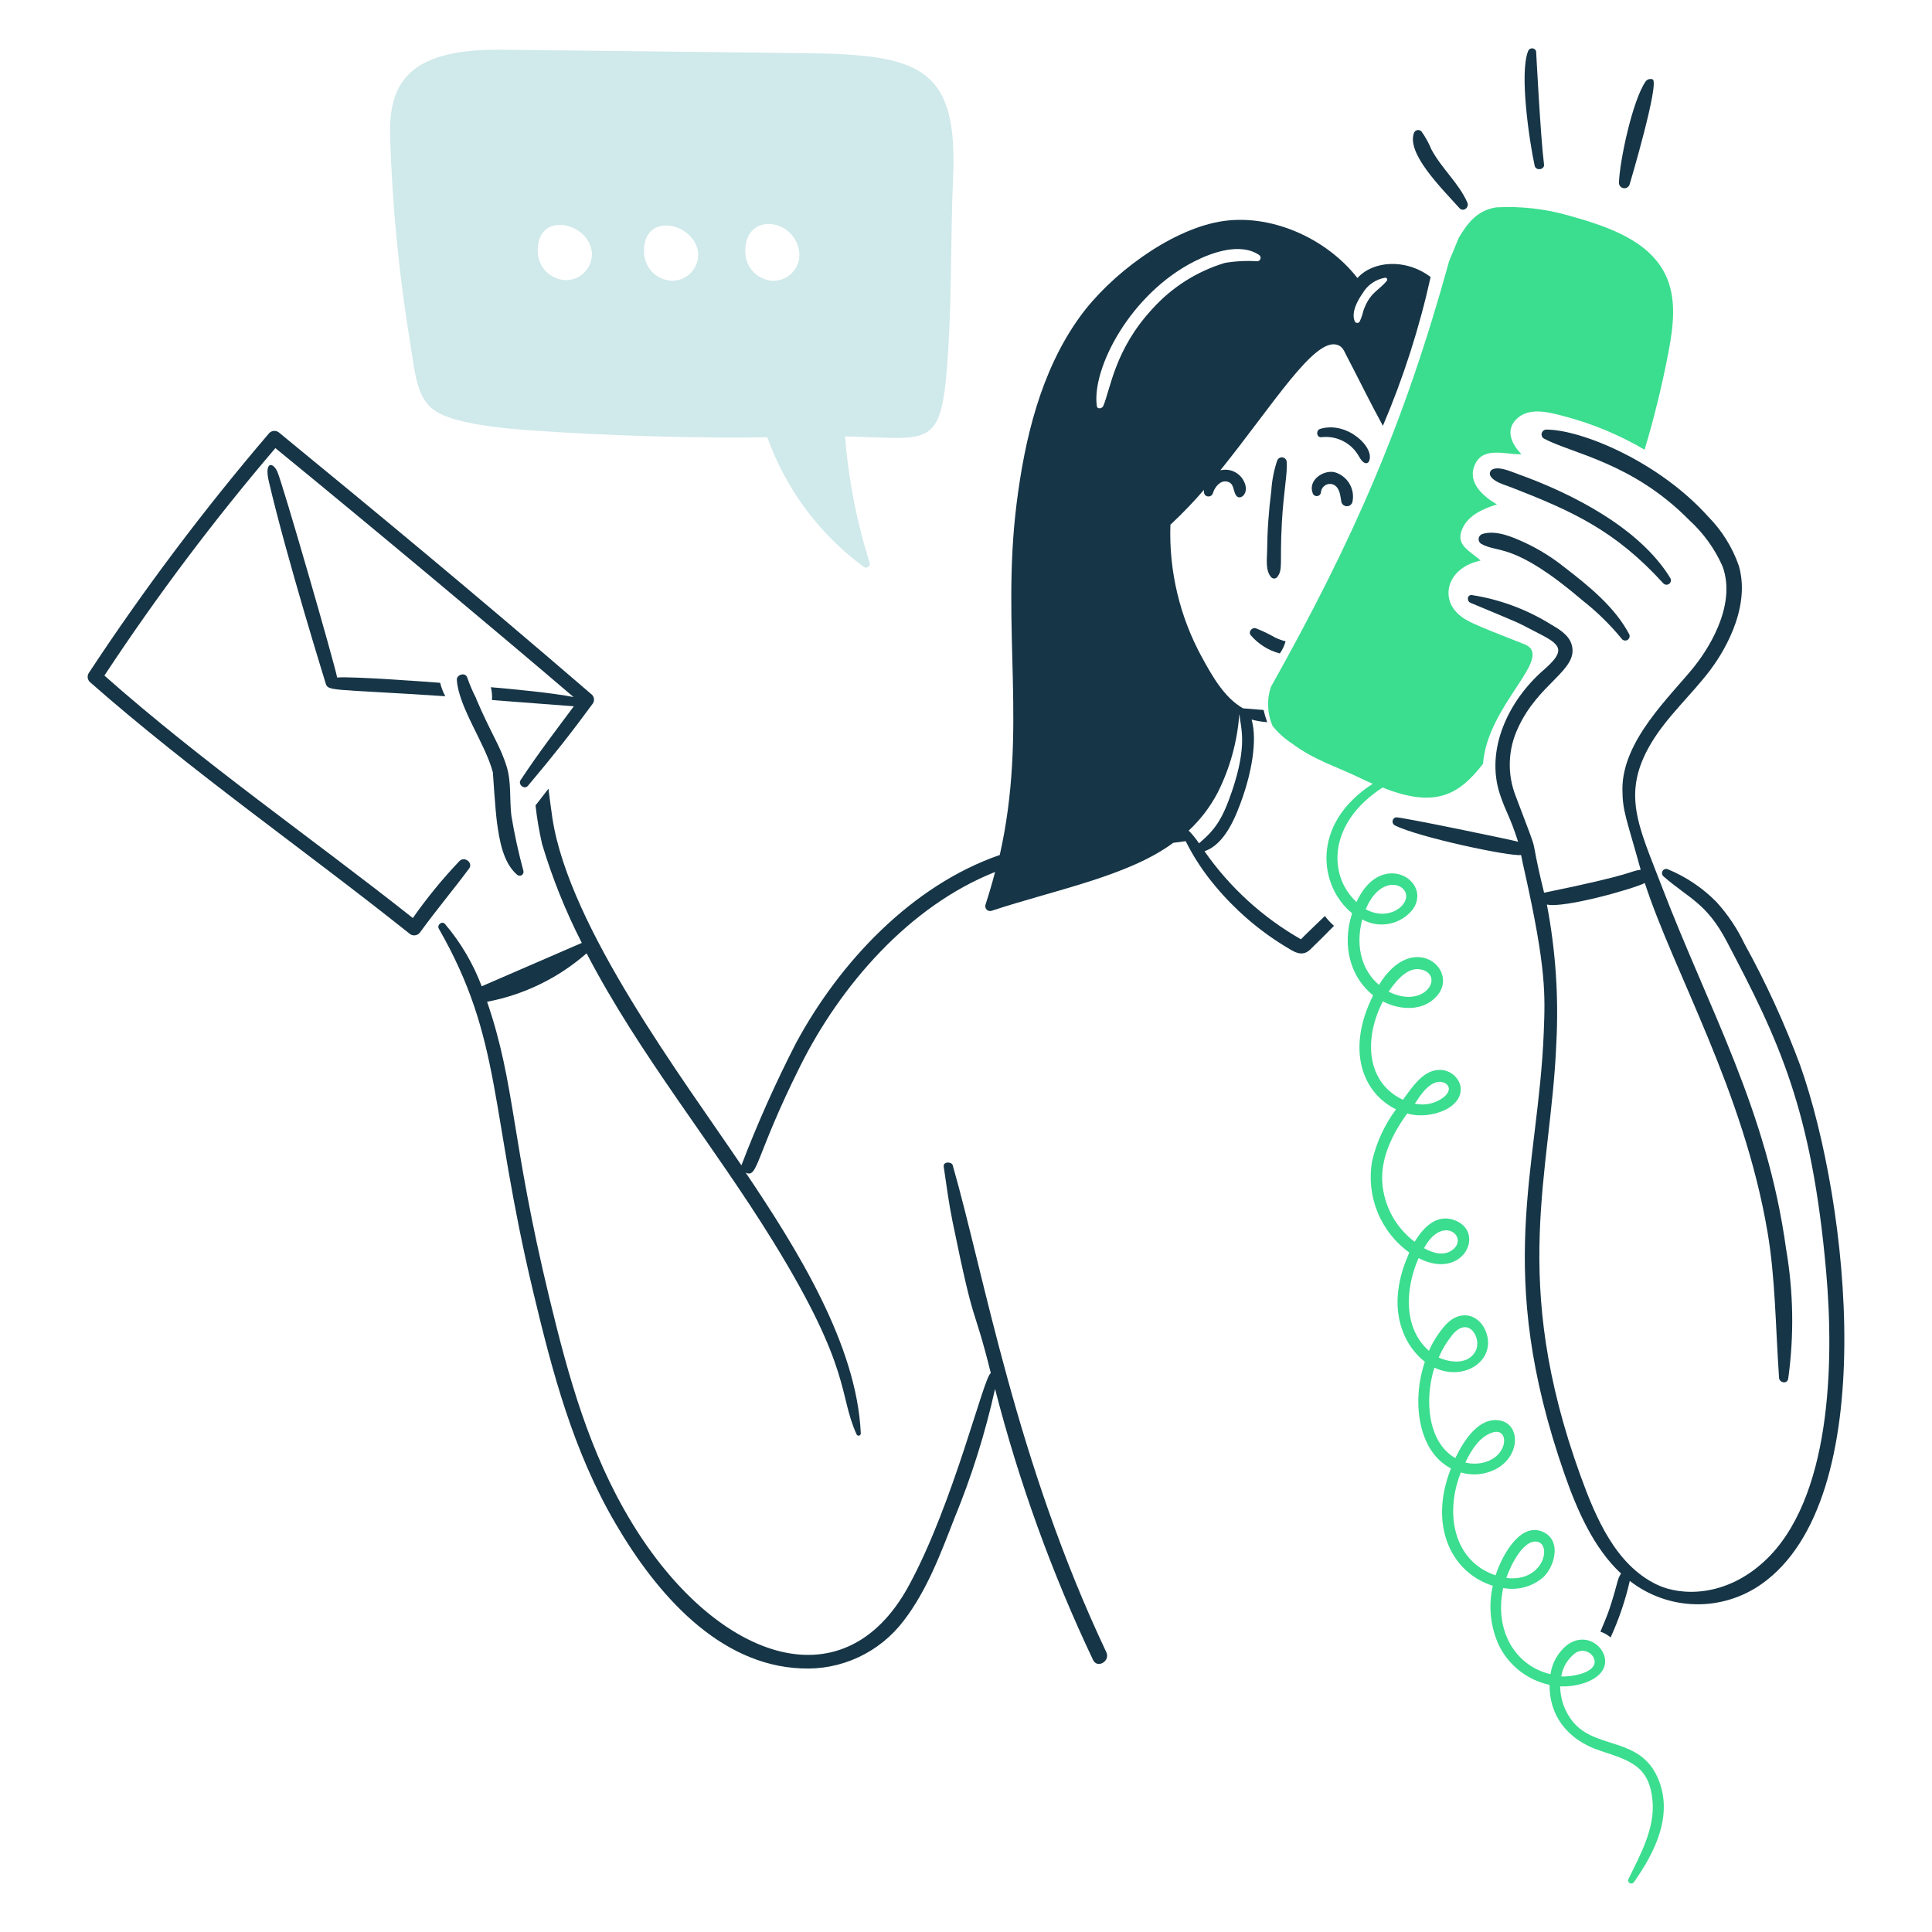 <?xml version="1.0" encoding="UTF-8"?>
<svg xmlns="http://www.w3.org/2000/svg" width="359" height="359" viewBox="0 0 359 359" fill="none">
  <path d="M247.903 87.72C245.766 87.343 243.031 89.28 243.918 91.629C243.973 91.808 244.09 91.961 244.248 92.061C244.405 92.162 244.593 92.203 244.778 92.178C244.964 92.153 245.134 92.062 245.259 91.924C245.384 91.785 245.456 91.606 245.461 91.419C245.491 91.147 245.588 90.885 245.742 90.658C245.897 90.431 246.105 90.246 246.348 90.118C246.59 89.99 246.861 89.923 247.136 89.924C247.41 89.925 247.68 89.994 247.922 90.123C249.028 90.793 249.042 92.204 249.258 93.308C249.324 93.527 249.459 93.719 249.643 93.855C249.827 93.991 250.049 94.065 250.278 94.065C250.507 94.065 250.73 93.991 250.914 93.855C251.097 93.719 251.232 93.527 251.299 93.308C251.565 92.118 251.36 90.871 250.726 89.829C250.093 88.788 249.081 88.032 247.903 87.72Z" fill="#163546"></path>
  <path d="M239.094 85.851C239.084 85.639 239 85.436 238.857 85.279C238.713 85.122 238.52 85.02 238.309 84.991C238.098 84.961 237.884 85.007 237.703 85.118C237.522 85.23 237.386 85.402 237.319 85.603C236.714 87.403 236.349 89.274 236.233 91.168C235.748 94.913 235.486 98.683 235.45 102.459C235.425 104.004 235.118 106.07 236.233 107.284C236.372 107.422 236.56 107.499 236.757 107.499C236.953 107.499 237.141 107.422 237.281 107.284C238.475 105.817 237.76 104.738 238.196 97.061C238.532 91.152 239.248 88.082 239.094 85.851Z" fill="#163546"></path>
  <path d="M265.983 27.776C265.496 26.58 264.869 25.447 264.114 24.399C264.011 24.299 263.884 24.227 263.746 24.19C263.607 24.152 263.461 24.151 263.322 24.185C263.183 24.22 263.054 24.289 262.949 24.387C262.844 24.485 262.766 24.608 262.721 24.744C261.416 28.532 267.591 34.696 271.208 38.686C271.895 39.443 273.067 38.569 272.658 37.636C271.062 34.008 267.953 31.422 265.983 27.776Z" fill="#163546"></path>
  <path d="M286.906 30.56C286.251 25.428 285.45 9.558 285.437 9.524C285.387 9.368 285.289 9.23 285.157 9.132C285.025 9.034 284.865 8.981 284.7 8.978C284.536 8.976 284.375 9.026 284.24 9.12C284.105 9.215 284.003 9.349 283.949 9.505C282.303 13.599 284.172 26.214 285.17 30.808C285.384 31.79 287.033 31.556 286.906 30.56Z" fill="#163546"></path>
  <path d="M307.084 14.749C306.855 14.665 306.606 14.657 306.372 14.726C306.139 14.795 305.934 14.937 305.788 15.132C303.345 18.655 300.954 29.892 300.828 33.994C300.835 34.231 300.925 34.458 301.082 34.636C301.239 34.814 301.454 34.931 301.688 34.967C301.923 35.004 302.163 34.957 302.366 34.834C302.57 34.712 302.724 34.523 302.803 34.299C302.869 34.119 308.453 15.258 307.084 14.749Z" fill="#163546"></path>
  <path d="M245.309 79.698C244.49 79.948 244.603 81.314 245.519 81.242C246.81 81.084 248.119 81.287 249.301 81.829C250.483 82.372 251.492 83.231 252.214 84.313C252.616 84.903 252.884 85.627 253.53 85.991C253.667 86.069 253.829 86.09 253.982 86.051C254.135 86.012 254.267 85.915 254.35 85.781C255.671 83.288 250.365 78.151 245.309 79.698Z" fill="#163546"></path>
  <path d="M290.79 77.382C295.981 78.762 300.96 80.841 305.592 83.563C307.386 77.592 308.869 71.531 310.034 65.406C310.951 60.58 311.612 55.376 309.424 50.949C306.27 44.563 298.474 41.998 291.458 40.039C287.091 38.794 282.547 38.285 278.013 38.533C274.504 39.086 272.748 41.393 271.09 44.139L269.259 48.566C260.962 78.66 251.515 100.247 236.168 127.619C235.361 130.001 235.47 132.599 236.473 134.905C237.494 136.166 238.705 137.26 240.063 138.147C244.303 141.295 248.006 142.286 252.784 144.593C253.531 144.952 254.292 145.298 255.073 145.643C243.406 153.182 245.165 164.795 251.241 169.696C249.23 176.002 251.11 181.744 255.15 184.953C250.008 195.239 253.303 203.147 259.403 206.134C257.273 209.004 255.761 212.284 254.96 215.766C254.401 218.958 254.753 222.243 255.974 225.245C257.194 228.246 259.236 230.844 261.864 232.74C261.864 233.057 257.873 240.279 260.7 247.482C261.527 249.67 262.931 251.593 264.762 253.047C262.282 260.363 263.466 269.677 269.609 272.862C265.342 283.703 269.855 292.307 277.39 294.662C276.537 298.372 276.932 302.26 278.516 305.723C279.43 307.58 280.752 309.207 282.384 310.481C284.015 311.756 285.914 312.645 287.938 313.082C287.868 318.437 290.912 323.213 297.435 325.346C303.05 327.18 306.475 328.261 307.067 334.575C307.552 339.745 304.795 344.645 302.603 349.147C302.535 349.281 302.52 349.435 302.563 349.579C302.605 349.723 302.701 349.845 302.83 349.921C302.96 349.996 303.113 350.019 303.259 349.985C303.405 349.951 303.533 349.863 303.615 349.738C307.527 344.173 311.039 337.194 308.04 330.352C304.683 322.709 296.575 325.098 292.323 319.996C290.785 318.122 289.931 315.78 289.901 313.355C292.818 313.504 296.902 312.457 298.008 309.961C299.395 306.825 295.048 302.637 291.065 305.784C289.459 307.126 288.406 309.015 288.108 311.086C281.811 309.632 277.581 303.296 279.313 295.084C280.635 295.333 281.997 295.279 283.296 294.925C284.594 294.572 285.795 293.928 286.809 293.043C288.873 291.047 290.11 286.498 287.019 284.804C282.914 282.556 279.376 288.297 277.902 292.72C270.112 290.122 268.401 281.242 271.454 273.608C272.616 273.952 273.837 274.05 275.039 273.895C276.241 273.741 277.398 273.337 278.435 272.711C282.578 270.081 282.35 264.712 278.817 263.976C274.85 263.149 271.996 267.676 270.426 270.937C265.306 268.024 264.649 260.103 266.534 254.134C271.939 256.678 277.455 253.057 276.376 248.317C275.498 244.465 271.591 242.898 268.575 246.238C267.314 247.657 266.284 249.266 265.524 251.006C260.763 246.841 261.058 239.532 263.598 233.774C271.618 237.942 275.915 229.453 270.788 226.953C267.277 225.237 264.57 227.888 262.872 230.749C261.13 229.444 259.69 227.779 258.65 225.867C257.61 223.954 256.995 221.84 256.847 219.669C256.572 215.082 258.773 210.643 261.481 206.908C265.728 208.164 272.251 205.858 271.341 201.645C271.086 200.775 270.538 200.019 269.791 199.505C269.045 198.991 268.144 198.75 267.24 198.821C264.457 198.958 262.488 201.873 260.699 204.354C253.869 201.173 253.384 192.991 256.96 186.082C260.203 187.761 264.535 187.972 267.069 184.995C271.198 180.148 262.508 172.733 256.236 183.011C253.285 180.509 251.734 176.19 253.127 170.843C254.67 171.71 256.473 171.993 258.206 171.639C259.94 171.285 261.488 170.319 262.567 168.917C266.197 163.595 256.523 157.768 252.059 167.621C246.73 162.672 246.728 152.92 256.906 146.336C266.712 150.242 271.086 147.721 275.574 141.929C276.399 130.917 288.789 122.265 283.45 119.788C273.685 115.928 271.977 115.374 270.366 113.455C267.807 110.403 269.272 105.411 275.116 104.167C273.321 102.432 270.345 101.4 271.706 98.292C272.829 95.717 275.577 94.535 278.151 93.735C275.48 92.152 272.529 89.56 274.107 86.239C275.685 82.918 279.715 84.484 282.709 84.408C280.993 82.635 279.681 80.12 281.661 78C284.01 75.498 287.879 76.616 290.79 77.382ZM292.851 307.069C294.892 305.96 296.855 307.981 296.188 309.402C295.428 311.018 292.003 311.581 290.104 311.519C290.245 310.632 290.561 309.781 291.034 309.018C291.506 308.254 292.125 307.591 292.856 307.069H292.851ZM285.647 286.482C288.444 287.021 286.751 294.08 279.903 293.213C280.738 290.765 283.107 286.003 285.647 286.482ZM277.426 266.15C280.506 265.272 280.356 270.727 275.538 271.795C274.47 272.04 273.358 272.027 272.296 271.758C273.422 269.325 275.064 266.834 277.426 266.159V266.15ZM269.817 248.109C272.885 244.319 275.348 248.674 274.242 250.95C272.985 253.528 269.702 253.334 267.337 252.248C267.972 250.765 268.806 249.375 269.817 248.117V248.109ZM270.007 232.164C268.482 233.42 266.461 232.964 264.61 231.936C267.993 225.655 272.899 229.787 270.007 232.172V232.164ZM266.861 201.11C268.528 200.645 270.356 202.104 268.329 203.838C267.565 204.436 266.678 204.857 265.731 205.071C264.785 205.285 263.803 205.287 262.856 205.077C263.086 205.09 264.642 201.742 266.861 201.123V201.11ZM264.247 180.189C268.417 181.406 264.651 187.581 258.029 184.269C259.505 182.096 261.734 179.466 264.247 180.202V180.189ZM261.291 166.705C261.092 168.804 257.557 171.049 253.777 168.954C256.475 162.469 261.54 164.108 261.291 166.718V166.705Z" fill="#3BDD8F"></path>
  <path d="M310.365 107.402C304.727 98.163 292.25 91.748 282.139 88.12C280.713 87.61 278.752 86.684 277.447 87.167C277.322 87.208 277.208 87.276 277.112 87.366C277.017 87.456 276.943 87.566 276.896 87.689C276.848 87.811 276.829 87.942 276.838 88.073C276.848 88.204 276.886 88.331 276.951 88.445C277.614 89.574 279.489 90.043 280.821 90.561C292.153 94.977 300.114 98.549 309.087 108.413C309.229 108.555 309.419 108.639 309.619 108.651C309.82 108.662 310.018 108.6 310.175 108.475C310.333 108.351 310.439 108.173 310.474 107.975C310.509 107.777 310.47 107.573 310.365 107.402Z" fill="#163546"></path>
  <path d="M302.716 117.817C300.056 112.803 295.279 108.926 290.643 105.361C288.439 103.603 286.04 102.105 283.492 100.899C281.201 99.854 278.062 98.42 275.463 99.22C275.278 99.279 275.113 99.39 274.989 99.539C274.865 99.688 274.786 99.87 274.762 100.062C274.738 100.255 274.769 100.45 274.853 100.626C274.936 100.801 275.068 100.949 275.233 101.051C278.387 102.875 281.221 100.608 294.097 111.599C296.755 113.689 299.178 116.062 301.325 118.675C301.445 118.846 301.625 118.965 301.83 119.008C302.035 119.05 302.248 119.013 302.426 118.903C302.604 118.793 302.733 118.62 302.787 118.418C302.841 118.216 302.816 118 302.716 117.817Z" fill="#163546"></path>
  <path d="M150.158 9.887C149.914 9.887 99.91 9.291 92.897 9.237C75.769 9.113 72.21 15.591 72.492 25.354C72.87 37.827 74.055 50.263 76.038 62.583C77.236 70.053 77.403 74.367 81.341 76.639C85.057 78.772 93.368 79.587 97.647 79.901C113.188 81.044 130.854 81.455 142.581 81.254C146.029 90.914 152.294 99.318 160.567 105.381C161.062 105.74 161.768 105.133 161.595 104.598C159.191 96.963 157.655 89.081 157.018 81.102C173.353 81.405 175.006 83.902 176.187 65.139C176.855 54.572 176.645 43.958 177.084 33.367C178.088 12.617 171.091 10.167 150.158 9.887ZM105.053 52.055C103.685 51.987 102.394 51.401 101.441 50.417C100.488 49.432 99.946 48.122 99.923 46.753C99.693 39.052 109.494 41.217 109.993 47C110.021 47.662 109.914 48.322 109.677 48.941C109.441 49.56 109.08 50.123 108.617 50.597C108.154 51.071 107.599 51.444 106.986 51.695C106.373 51.946 105.715 52.068 105.053 52.055ZM124.798 52.17C123.43 52.101 122.139 51.516 121.186 50.531C120.234 49.547 119.691 48.237 119.668 46.867C119.44 39.167 129.239 41.332 129.738 47.115C129.766 47.777 129.659 48.438 129.422 49.057C129.185 49.676 128.824 50.24 128.36 50.714C127.897 51.188 127.341 51.561 126.727 51.812C126.114 52.062 125.455 52.184 124.793 52.17H124.798ZM143.622 52.188C142.254 52.12 140.962 51.535 140.01 50.55C139.057 49.565 138.514 48.255 138.492 46.885C138.208 39.226 147.97 40.467 148.544 47.115C148.573 47.777 148.466 48.437 148.231 49.056C147.995 49.675 147.636 50.239 147.175 50.714C146.713 51.189 146.16 51.565 145.548 51.818C144.936 52.072 144.279 52.197 143.617 52.188H143.622Z" fill="#D0E9EB"></path>
  <path d="M82.738 129.373C82.32 128.582 82 127.744 81.784 126.876C79.451 126.696 65.256 125.641 62.65 125.898C62.075 122.965 52.513 89.831 51.535 87.644C50.722 85.821 49.076 85.695 49.954 89.456C53.301 103.803 60.44 126.695 60.492 126.906C60.939 128.522 61.255 127.949 82.738 129.373Z" fill="#163546"></path>
  <path d="M109.993 129.087C86.643 108.998 70.379 95.587 51.917 80.434C51.66 80.192 51.318 80.061 50.965 80.068C50.613 80.075 50.276 80.22 50.029 80.472C37.924 94.626 26.719 109.525 16.48 125.083C16.325 125.341 16.261 125.644 16.3 125.942C16.339 126.241 16.478 126.517 16.694 126.727C35.755 143.492 56.455 157.818 76.044 173.449C76.189 173.584 76.362 173.685 76.551 173.745C76.74 173.806 76.939 173.824 77.136 173.798C77.333 173.773 77.521 173.704 77.688 173.598C77.855 173.491 77.997 173.349 78.103 173.182C81.291 168.811 84.245 165.32 87.162 161.396C87.97 160.31 86.299 159.062 85.389 159.985C82.234 163.296 79.333 166.84 76.712 170.588C57.99 155.761 37.67 141.719 19.399 125.533C29.104 110.801 39.715 96.685 51.171 83.268C70.571 99.124 93.7 118.518 106.579 129.525C102.73 128.748 94.911 128.009 91.206 127.695C91.409 128.472 91.48 129.279 91.416 130.08L106.627 131.241C103.037 136.068 100.203 139.73 96.737 144.955C96.198 145.772 97.439 146.804 98.11 146.005C103.073 140.094 106.144 136.199 110.183 130.69C110.339 130.441 110.404 130.147 110.37 129.855C110.335 129.564 110.202 129.293 109.993 129.087Z" fill="#163546"></path>
  <path d="M95.02 151.555C94.661 148.597 95.041 145.375 94.162 142.496C92.959 138.558 91.324 136.504 88.459 129.793H88.493C87.831 128.514 87.264 127.188 86.795 125.826C86.395 124.873 84.821 125.368 84.889 126.341C85.221 131.433 90.184 138.188 91.582 143.507C91.582 143.507 92.046 150.635 92.345 152.814C92.792 156.057 93.462 160.297 96.084 162.541C96.197 162.643 96.34 162.707 96.491 162.723C96.643 162.739 96.795 162.706 96.927 162.629C97.059 162.553 97.163 162.436 97.224 162.297C97.285 162.157 97.3 162.002 97.267 161.853C96.343 158.461 95.593 155.024 95.02 151.555Z" fill="#163546"></path>
  <path d="M246.186 170.207C246.007 170.387 241.878 174.336 241.742 174.537C234.624 170.482 228.5 164.891 223.815 158.172C227.687 156.876 229.706 151.573 230.929 148.084C232.34 144.054 233.741 137.79 232.569 133.702C233.517 133.962 234.488 134.128 235.468 134.2C235.196 133.458 234.973 132.7 234.8 131.929C229.651 131.518 231.37 131.643 231.031 131.643C227.502 129.698 225.181 125.499 223.325 122.107C219.208 114.578 217.19 106.081 217.482 97.504C219.677 95.457 221.759 93.292 223.72 91.019C223.505 92.522 225.116 92.556 225.378 91.649C225.687 90.581 226.692 89.235 227.953 89.475C229.401 89.75 229.06 91.172 229.708 92.087C230.426 93.101 232.284 91.663 231.144 89.436C230.756 88.645 230.109 88.012 229.311 87.64C228.513 87.269 227.611 87.182 226.757 87.395C236.683 75.076 244.301 62.54 248.575 64.108C249.51 64.451 249.72 65.157 250.121 65.919C252.415 70.305 254.583 74.789 256.967 79.118C260.771 70.198 263.74 60.944 265.836 51.475C261.094 47.903 255.03 48.524 252.237 51.666C246.439 44.209 235.912 39.513 226.569 41.195C217.226 42.877 206.31 51.057 200.669 58.856C193.383 68.928 190.381 81.628 188.881 93.758C186.009 117 190.988 135.74 185.772 158.872C169.473 164.496 155.975 178.796 147.858 193.926C144.086 201.277 140.718 208.827 137.768 216.543C126.998 200.554 105.817 172.473 102.656 152.103C102.373 150.27 102.161 148.402 101.913 146.553C101.111 147.581 100.31 148.631 99.51 149.662C99.778 152.076 100.186 154.474 100.73 156.842C102.628 163.175 105.098 169.323 108.111 175.208L89.508 183.269C87.916 179.048 85.609 175.132 82.687 171.694C82.132 171.065 81.139 171.873 81.543 172.569C93.369 193.237 90.906 205.827 99.07 240.009C102.674 255.105 106.499 269.609 114.36 283.071C122.078 296.302 133.6 309.404 148.899 310.02C152.553 310.205 156.197 309.494 159.514 307.948C162.83 306.402 165.718 304.068 167.926 301.151C172.218 295.586 174.786 288.715 177.31 282.213C180.531 274.405 183.07 266.333 184.899 258.087C189.346 275.421 195.445 292.288 203.113 308.456C203.9 310.113 206.359 308.665 205.574 307.006C188.807 271.566 182.991 237.351 177.023 216.49C176.843 215.881 175.206 215.746 175.364 216.814C175.863 220.211 176.312 223.635 177.005 227.017C181.34 248.198 180.62 241.176 184.119 255.168C182.878 255.434 177.298 279.169 168.861 294.667C156.585 317.203 132.651 308.067 117.366 282.881C109.504 269.927 105.647 255.931 102.069 241.131C94.889 211.422 95.826 201.692 90.511 186.147C97.367 184.848 103.75 181.739 109 177.143C118.784 195.991 132.514 212.603 143.643 230.661C158.448 254.684 155.759 259.088 159.188 266.574C159.234 266.65 159.304 266.71 159.387 266.743C159.471 266.776 159.562 266.781 159.649 266.757C159.735 266.734 159.811 266.682 159.866 266.611C159.92 266.54 159.95 266.453 159.951 266.364C159.233 249.903 148.104 232.09 138.553 217.882C140.861 219.037 140.265 214.976 148.68 198.123C156.165 183.113 168.926 168.371 184.907 162.026C184.367 164.083 183.768 166.124 183.112 168.147C183.068 168.3 183.067 168.462 183.107 168.616C183.147 168.77 183.228 168.911 183.34 169.024C183.453 169.137 183.594 169.217 183.748 169.258C183.902 169.298 184.064 169.297 184.217 169.254C196.064 165.341 209.667 162.801 218.014 156.608C218.776 156.513 219.557 156.418 220.32 156.303C221.809 159.283 223.647 162.074 225.795 164.619C229.475 169.042 233.856 172.83 238.764 175.833C240.329 176.784 241.891 177.949 243.456 176.443C244.942 175.007 246.43 173.526 247.881 172.038C247.254 171.488 246.687 170.874 246.186 170.207ZM253.167 54.554C253.61 53.775 254.222 53.105 254.958 52.594C255.694 52.082 256.535 51.742 257.419 51.597C257.487 51.599 257.553 51.619 257.61 51.656C257.667 51.694 257.711 51.746 257.739 51.808C257.767 51.87 257.777 51.938 257.768 52.006C257.759 52.073 257.73 52.136 257.687 52.188C256.109 54.103 254.526 54.331 253.339 57.752C253.179 58.441 252.949 59.112 252.652 59.754C252.602 59.839 252.528 59.908 252.44 59.953C252.351 59.998 252.252 60.016 252.154 60.006C252.055 59.996 251.962 59.958 251.884 59.897C251.807 59.835 251.748 59.752 251.717 59.659C251.063 58.047 252.246 55.848 253.167 54.554ZM214.068 57.471C207.141 64.965 206.35 72.277 205.009 75.437C204.806 75.916 203.903 76.124 203.808 75.437C202.842 68.483 209.995 54.615 221.984 48.546C225.303 46.867 230.489 45.058 233.942 47.363C234.06 47.435 234.151 47.544 234.202 47.673C234.252 47.801 234.26 47.943 234.223 48.076C234.187 48.209 234.108 48.327 233.999 48.412C233.889 48.496 233.756 48.544 233.618 48.546C231.61 48.417 229.594 48.52 227.61 48.851C222.389 50.424 217.704 53.407 214.068 57.471ZM220.877 154.339C223.079 152.298 224.911 149.891 226.294 147.226C228.55 142.718 229.904 137.814 230.281 132.787C230.295 132.789 230.308 132.796 230.318 132.807C230.546 135.273 231.848 138.33 228.965 146.901C227.102 152.437 225.691 154.235 222.804 156.703C222.235 155.858 221.59 155.067 220.877 154.339Z" fill="#163546"></path>
  <path d="M238.882 119.17C238.226 119.001 237.587 118.771 236.974 118.483C235.799 117.807 234.575 117.22 233.312 116.729C232.549 116.56 231.846 117.529 232.492 118.122C233.891 119.735 235.747 120.885 237.814 121.421C238.304 120.742 238.666 119.979 238.882 119.17Z" fill="#163546"></path>
  <path d="M334.492 197.918C331.601 190.132 328.133 182.572 324.117 175.301C322.775 172.488 321.028 169.887 318.929 167.583C316.343 164.964 313.255 162.894 309.85 161.498C309.681 161.444 309.499 161.45 309.333 161.513C309.167 161.576 309.028 161.693 308.937 161.846C308.847 161.998 308.81 162.177 308.834 162.352C308.857 162.528 308.94 162.691 309.067 162.814C313.914 167.036 317.093 167.782 320.835 174.887C330.545 193.32 336.664 206.066 339.336 236.337C340.83 253.271 340.291 278.683 327.796 290.16C320.509 296.854 312.28 296.568 307.872 294.45C300.209 290.776 296.51 281.994 293.691 274.235C280.446 237.636 288.211 218.028 289.191 193.901C289.656 185.254 289.066 176.583 287.436 168.078C290.667 168.82 303.873 165.059 305.632 164.074C311.017 180.651 323.98 202.62 328.443 228.976C329.879 237.428 329.898 245.897 330.579 256.021C330.641 256.963 332.095 257.229 332.275 256.211C333.391 248.21 333.263 240.084 331.894 232.122C328.328 206.179 317.671 187.886 308.778 164.684C304.496 153.505 301.239 147.536 306.757 138.192C309.721 133.178 314.255 129.174 317.761 124.55C319.613 122.11 325.479 113.485 323.12 105.173C321.919 101.701 319.95 98.546 317.36 95.941C308.163 85.71 293.787 79.825 287.341 79.825C287.143 79.826 286.951 79.893 286.795 80.014C286.639 80.135 286.527 80.305 286.477 80.496C286.427 80.688 286.442 80.89 286.519 81.072C286.596 81.255 286.731 81.406 286.903 81.504C292.153 84.3 303.345 85.939 313.891 96.648C316.521 99.043 318.625 101.959 320.069 105.21C322.894 112.877 316.77 121.423 314.824 123.864C310.516 129.249 301.422 137.562 301.475 146.66C301.496 150.805 302.18 151.884 304.869 161.613C302.652 161.889 304.171 162.356 286.919 165.885C283.722 152.869 286.772 161.491 281.654 147.956C280.857 145.933 280.481 143.767 280.549 141.593C280.618 139.419 281.13 137.282 282.054 135.312C285.851 126.91 293.243 124.566 292.087 119.94C291.609 118.032 289.753 116.944 288.253 116.068C283.761 113.258 278.746 111.389 273.51 110.576C272.613 110.468 272.505 111.696 273.243 112.012C284.079 116.56 280.66 115 286.461 117.982C290.372 119.99 290.654 121.168 286.804 124.523C280.285 130.2 275.942 139.326 278.735 147.657C279.906 151.143 280.48 151.426 282.092 156.411C281.591 156.204 260.193 151.762 259.378 151.871C259.22 151.908 259.077 151.992 258.967 152.112C258.857 152.232 258.786 152.383 258.764 152.543C258.741 152.704 258.768 152.868 258.84 153.014C258.912 153.16 259.026 153.28 259.168 153.359C263.6 155.607 280.798 159.218 282.645 158.872C282.837 159.882 283.067 160.913 283.295 161.923C287.366 180.071 287.122 184.964 286.861 191.733C285.872 217.387 277.488 236.069 290.733 273.973C293.004 280.476 296.073 287.615 301.221 292.397C300.439 293.545 300.703 293.965 299.125 298.785C298.637 300.275 297.98 301.723 297.389 303.192C298.083 303.424 298.724 303.79 299.277 304.269C300.823 300.897 302.018 297.375 302.844 293.759C306.316 296.467 310.566 297.988 314.968 298.098C319.37 298.207 323.691 296.9 327.294 294.369C349.703 278.629 343.591 223.594 334.492 197.918Z" fill="#163546"></path>
</svg>
